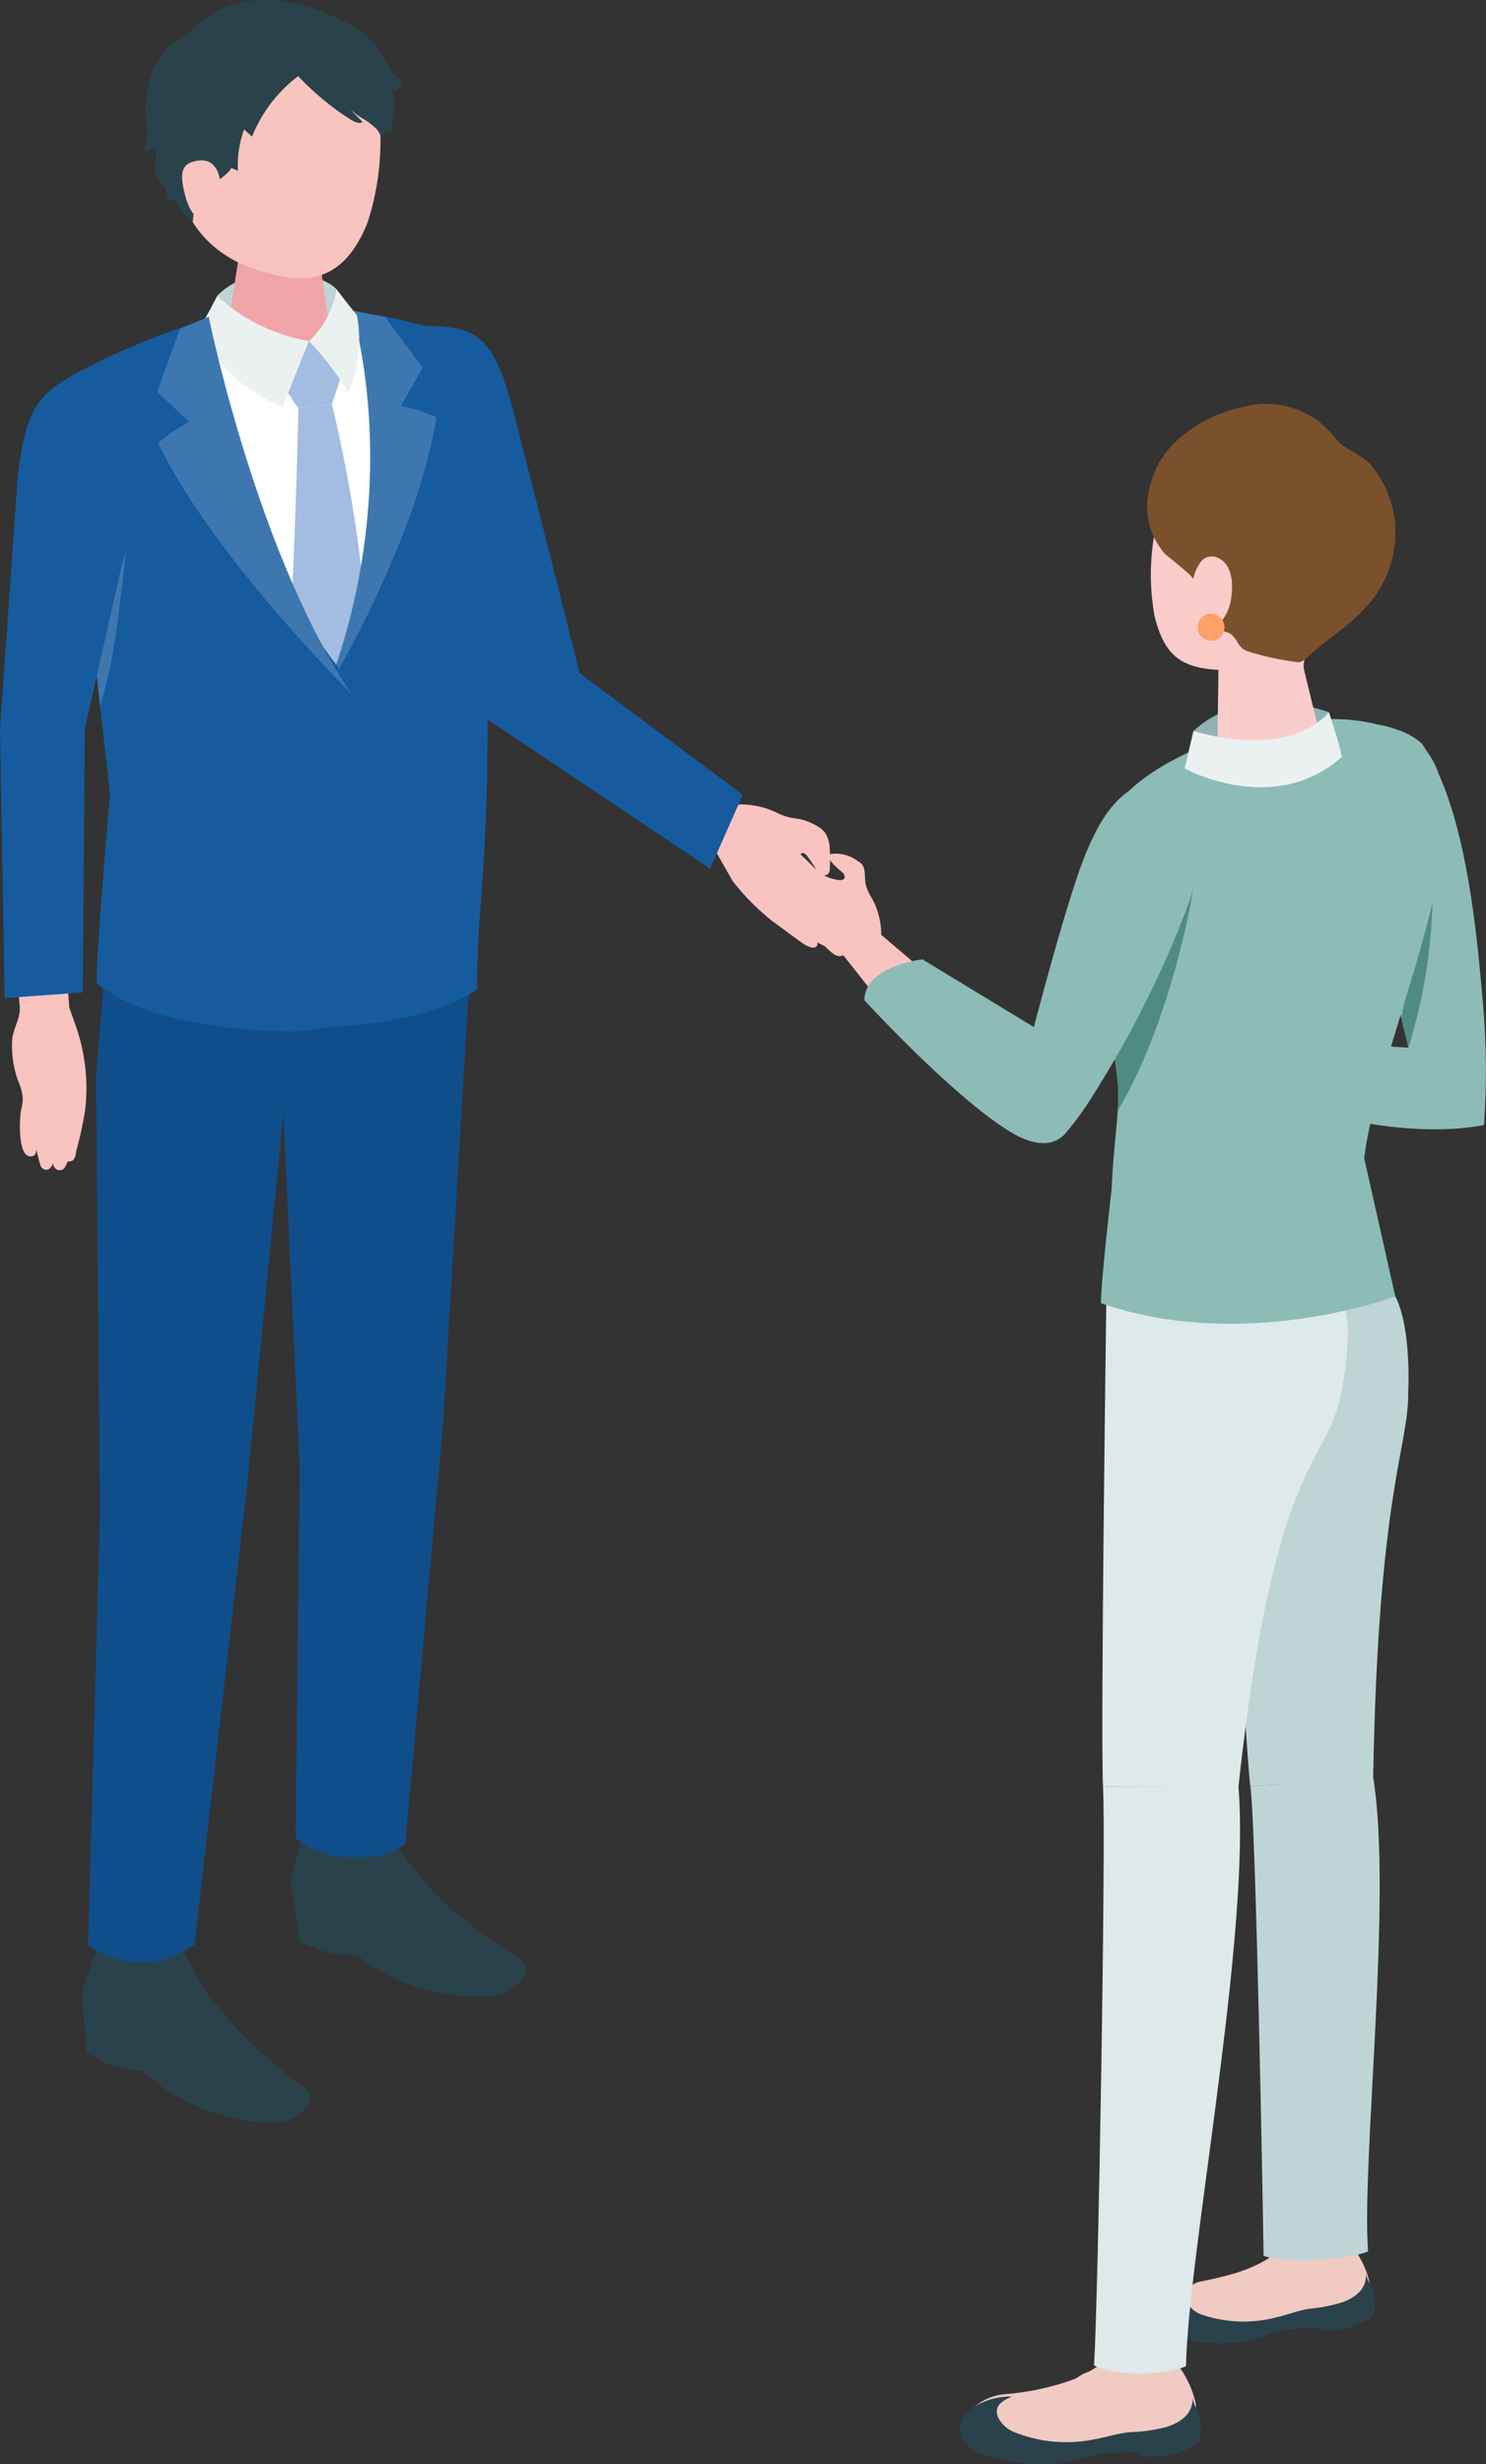 <svg xmlns="http://www.w3.org/2000/svg" xmlns:xlink="http://www.w3.org/1999/xlink" width="127.048" height="210.506" viewBox="0 0 127.048 210.506">
  <rect x="0" y="0" width="127.048" height="210.506" fill="#333333" stroke="none"/>
  <defs>
    <clipPath id="clip-path">
      <path id="SVGID" d="M1046.313,793.508c.187-4.108.615-6.084.568-8.4-.053-2.612-1.607-9.421-2.066-12-.656-3.674,2.609-9.125,2.694-13.328,3.547-3.83,14.2-7.817,21.485-5.993,12.872,2.163.528,24.616-1.084,37.055l2.66,11.813s-12.847,4.849-25.166.585C1045.4,801.391,1046.313,793.508,1046.313,793.508Z" transform="translate(-1044.728 -753.339)" fill="none"/>
    </clipPath>
  </defs>
  <g id="グループ_232" data-name="グループ 232" transform="translate(-498 -3484.041)">
    <g id="グループ_230" data-name="グループ 230" transform="translate(561.506 3518.565)">
      <path id="パス_97" data-name="パス 97" d="M1073.279,1036.488a7.732,7.732,0,0,1,2.07,3.973s.427,1.976-3.4,2.807a7.883,7.883,0,0,1-2.574.206,4.372,4.372,0,0,0-1.8-.186c-1.046.235-2.045.644-3.088.87a8.658,8.658,0,0,1-3.006.142,4.918,4.918,0,0,1-.863-.194c-.9-.3-2.964-.947-3.15-2.054a1.3,1.3,0,0,1,.606-1.218,3.639,3.639,0,0,1,1.341-.485c3.03-.645,6.374-1.085,8.624-3.428a4.163,4.163,0,0,1,2.209-1.066A3.322,3.322,0,0,1,1073.279,1036.488Z" transform="translate(-1021.691 -879.676)" fill="#f1cac4"/>
      <path id="パス_98" data-name="パス 98" d="M1072.008,1046.011a12.915,12.915,0,0,1-2.839.564c-.964.14-1.9.528-2.859.74a11.036,11.036,0,0,1-6.187-.179,2.455,2.455,0,0,1-1.519-1.2c-.373-.9.379-1.331,1.035-1.655a5.383,5.383,0,0,0-3.093,1.086,2.075,2.075,0,0,0-.773,2.348,2.785,2.785,0,0,0,1.931,1.295,14.309,14.309,0,0,0,5.916.364c1.128-.166,2.172-.688,3.277-.948a9.38,9.38,0,0,1,1.639-.17,3.846,3.846,0,0,1,1.232-.077c.1.042.171.119.262.17a1.008,1.008,0,0,0,.482.094,6.892,6.892,0,0,0,4.1-1.294,4.016,4.016,0,0,0,.005-2.089c-.159-.529-.591-.991-.645-1.561C1074.1,1044.832,1073.172,1045.571,1072.008,1046.011Z" transform="translate(-1020.706 -883.871)" fill="#2a424b"/>
      <path id="パス_99" data-name="パス 99" d="M1038.38,1057.855a8.325,8.325,0,0,1,2.373,4.2s.532,2.109-3.552,3.143a8.467,8.467,0,0,1-2.76.317,4.7,4.7,0,0,0-1.938-.134c-1.116.291-2.175.767-3.288,1.05a9.3,9.3,0,0,1-3.227.263,5.276,5.276,0,0,1-.935-.177c-3.285-.959-4.043-1.724-3.767-3.143.245-1.256,1.97-1.973,3.055-2.082a22.239,22.239,0,0,0,6-1.278c.35-.132.6-.392.967-.531a3.7,3.7,0,0,0,1.459-.966,4.481,4.481,0,0,1,2.336-1.227A3.575,3.575,0,0,1,1038.38,1057.855Z" transform="translate(-1002.035 -891.281)" fill="#f1cac4"/>
      <path id="パス_100" data-name="パス 100" d="M1037.463,1069.231a13.918,13.918,0,0,1-3.085.435c-1.044.091-2.07.452-3.115.622a11.864,11.864,0,0,1-6.635-.566,2.638,2.638,0,0,1-1.559-1.381c-.346-.993.487-1.407,1.212-1.715a5.789,5.789,0,0,0-3.388.98,2.232,2.232,0,0,0-.971,2.475,3,3,0,0,0,2,1.508,15.4,15.4,0,0,0,6.333.747c1.222-.11,2.375-.608,3.578-.82a10.05,10.05,0,0,1,1.771-.083,4.137,4.137,0,0,1,1.328-.009c.1.051.177.138.271.2a1.089,1.089,0,0,0,.511.129,7.415,7.415,0,0,0,4.484-1.142,4.322,4.322,0,0,0,.132-2.244c-.139-.578-.575-1.1-.6-1.715C1039.782,1068.09,1038.739,1068.828,1037.463,1069.231Z" transform="translate(-1001.267 -896.417)" fill="#2a424b"/>
      <path id="パス_101" data-name="パス 101" d="M1070.521,781.3l15.168.874-5.451-22.845c-.673-2.224-.158-4.255,2.127-4.545a5.775,5.775,0,0,1,4.453,1.4c3.538,5.058,4.592,14.7,5.2,21.733a66.584,66.584,0,0,1,.128,10.873c-9.448,1.734-21.1-3.353-21.1-3.353Z" transform="translate(-1028.778 -727.2)" fill="#8cbcb5"/>
      <path id="パス_102" data-name="パス 102" d="M1102.352,792.483l2.583-14.043a45.818,45.818,0,0,1-1.976,16.591Z" transform="translate(-1046.049 -740.053)" fill="#508b82"/>
      <path id="パス_103" data-name="パス 103" d="M1074.142,951.749c.475,3.627,1.057,35.028,1.128,40.116,2.02.691,7.1.367,8.931-.38-.566-7.751,2.105-30.29.439-40.5Z" transform="translate(-1030.743 -833.674)" fill="#bfd4d5"/>
      <path id="パス_104" data-name="パス 104" d="M1081.9,902.261c.415-24.256,3.024-28.277,2.994-32.846.239-6.192-1.107-8.286-1.107-8.286l-3.9-.036-10.8,4.07s1.853,34.181,2.309,37.81Z" transform="translate(-1028.004 -784.9)" fill="#bfd4d5"/>
      <path id="パス_105" data-name="パス 105" d="M1045.685,952.695c.252,4.49-.39,43.188-.767,49.435,1.71.968,6.2.873,7.861.065.173-9.543,5.549-36.86,4.481-49.531Z" transform="translate(-1014.886 -834.585)" fill="#dee9e9"/>
      <path id="パス_106" data-name="パス 106" d="M1058.1,899.113c3.13-28.806,7.635-27.132,8.848-33.942,1.036-5.792.2-7.03.2-7.03l-8.19-4.286-12.149,3.566s-.512,37.169-.282,41.661Z" transform="translate(-1015.727 -780.972)" fill="#dee9e9"/>
      <path id="パス_107" data-name="パス 107" d="M1074.183,751.081s-7.012-2.663-11.573,1.61c-.318,1.35-.756,3.2-.756,3.2a13.6,13.6,0,0,0,13.61-.372C1075.17,754.334,1074.183,751.081,1074.183,751.081Z" transform="translate(-1024.076 -724.763)" fill="#91b1b3"/>
      <path id="パス_108" data-name="パス 108" d="M1046.313,793.508c.187-4.108.615-6.084.568-8.4-.053-2.612-1.607-9.421-2.066-12-.656-3.674,2.609-9.125,2.694-13.328,3.547-3.83,14.2-7.817,21.485-5.993,12.872,2.163.528,24.616-1.084,37.055l2.66,11.813s-12.847,4.849-25.166.585C1045.4,801.391,1046.313,793.508,1046.313,793.508Z" transform="translate(-1014.783 -726.434)" fill="#8cbcb5"/>
      <path id="パス_109" data-name="パス 109" d="M1056.682,707.138c.766-1.795,3.054-4.209,8.946-3.73s7.134,4.829,6.824,9.972a9.556,9.556,0,0,1-3.257,6.923,1.777,1.777,0,0,0-.571,1.8c.442,1.806,1.227,5.04,1.227,5.04-.014,1.059-1.96,2.071-4.347,2.26s-4.311-.517-4.3-1.577l.08-5.816c-3.208-.181-4.635-1.226-5.471-4.634A19.9,19.9,0,0,1,1056.682,707.138Z" transform="translate(-1020.616 -699.308)" fill="#facdcb"/>
      <path id="パス_110" data-name="パス 110" d="M1074.183,752.054s-2.961,4.081-11.573,1.61l-.756,3.2s7.642,4.2,13.443-1C1075,754.409,1074.183,752.054,1074.183,752.054Z" transform="translate(-1024.076 -725.736)" fill="#ebf1f1"/>
      <path id="パス_111" data-name="パス 111" d="M1071.224,713.942c-.935.737-1.9,1.45-2.769,2.256a1.209,1.209,0,0,1-.555.354,1.155,1.155,0,0,1-.415-.022,23.721,23.721,0,0,1-4.1-.909c-.889-.344-.786-1.09-1.513-1.527a3.617,3.617,0,0,0-.656-.208c-.662-.241-.2-.6.047-.936a3.723,3.723,0,0,0,.677-1.454c.314-1.551.2-3.313-1.089-3.863a1.2,1.2,0,0,0-1.555.529,4.031,4.031,0,0,0-.428.9,2.249,2.249,0,0,1-.121.4.061.061,0,0,1-.028.026c.316-.1-2.152-1.945-2.38-2.2a6.109,6.109,0,0,1-1.5-3.524,7.811,7.811,0,0,1,2.433-6.042,11.975,11.975,0,0,1,5.922-3,7.394,7.394,0,0,1,7.76,2.752c.634.864,2.261,1.344,3.048,2.294a9,9,0,0,1,1.974,4.478,9.462,9.462,0,0,1-1.953,7.059A16.387,16.387,0,0,1,1071.224,713.942Z" transform="translate(-1020.258 -694.517)" fill="#7b502c"/>
      <path id="パス_112" data-name="パス 112" d="M1064.251,734.819a1.153,1.153,0,1,0,1.153-1.153A1.153,1.153,0,0,0,1064.251,734.819Z" transform="translate(-1025.376 -715.759)" fill="#fca167"/>
      <g id="グループ_13" data-name="グループ 13" transform="translate(29.945 26.906)">
        <g id="グループ_12" data-name="グループ 12" clip-path="url(#clip-path)">
          <path id="パス_113" data-name="パス 113" d="M1047.408,799.033l7.269-13.838c.11-.1-2.036,12.577-7.318,20.294C1047.3,804.583,1047.408,799.033,1047.408,799.033Z" transform="translate(-1046.146 -770.624)" fill="#508b82"/>
        </g>
      </g>
      <path id="パス_114" data-name="パス 114" d="M991.823,789.927l-3.927-4.968-2.551-1.289a17.522,17.522,0,0,1-3.234-2.905c-.858-1.059-1.508-1.84-1.709-2.107-.3-.4-.56-.9-.259-1.106.226-.157.727.209.727.209s-1.2-1.165-1.355-1.35-.395-.578-.145-.807.787.012.787.012c-.494-.48-.5-.831-.314-1.046.238-.272,1.066.093,1.066.093s.032-.689,1.224-.053a26.483,26.483,0,0,1,3.6,3.2,3.941,3.941,0,0,0,1.833.686c.252-.013.5-.111.384-.419a.878.878,0,0,0-.271-.338,5.036,5.036,0,0,1-.961-.958c-.091-.139-.156-.34-.037-.455a.352.352,0,0,1,.164-.076,3.125,3.125,0,0,1,2.262.622,1.254,1.254,0,0,1,.349.273,1.125,1.125,0,0,1,.189.446c.1.437.033.909.147,1.332a4.245,4.245,0,0,0,.517,1.133,6.264,6.264,0,0,1,.784,3.1l4.061,3.458Z" transform="translate(-979.262 -737.827)" fill="#f9c3c0"/>
      <g id="グループ_14" data-name="グループ 14" transform="translate(10.398 31.474)">
        <path id="パス_115" data-name="パス 115" d="M1001.994,782.779s7.755,8.458,12.637,11.336c1.641.967,3.525,1.382,4.688-.127a26.047,26.047,0,0,0,2.228-3.106,88.251,88.251,0,0,0,7.986-15.9,30.053,30.053,0,0,0,1.79-7.98c.188-3.025-1.091-4.062-2.913-3.55-2.968.834-5.5,1.016-8.061,8.309-1.585,4.513-3.864,13.312-3.864,13.312l-9.529-5.79S1001.994,779.851,1001.994,782.779Z" transform="translate(-1001.994 -763.327)" fill="#8cbcb5"/>
      </g>
    </g>
    <g id="グループ_231" data-name="グループ 231" transform="translate(498 3484.041)">
      <path id="パス_116" data-name="パス 116" d="M963.161,764.427l2.553,2.349,1.6,2.808a19.841,19.841,0,0,0,3.472,3.486c1.247.908,2.167,1.6,2.48,1.81.467.316,1.048.581,1.266.229.164-.265-.279-.809-.279-.809s1.386,1.293,1.6,1.454.676.412.921.117-.059-.888-.059-.888c.571.531.968.52,1.2.294.294-.285-.167-1.2-.167-1.2s.777-.076-.011-1.386a29.975,29.975,0,0,0-3.82-3.885c-.2-.323-.4-.643-.572-.981-.068-.135-.42-.659,0-.623a.541.541,0,0,1,.346.256,10.925,10.925,0,0,1,.664.975,1.733,1.733,0,0,0,.451.566.536.536,0,0,0,.67-.011.757.757,0,0,0,.152-.5,13.135,13.135,0,0,0-.02-1.7,2.507,2.507,0,0,0-.38-1.318,2.162,2.162,0,0,0-.591-.515,4.983,4.983,0,0,0-1.814-.7,4.785,4.785,0,0,1-1.711-.492,7.093,7.093,0,0,0-3.554-.705l-5.658-5.272-3.067,4.383Z" transform="translate(-904.677 -694.323)" fill="#f9c3c0"/>
      <path id="パス_117" data-name="パス 117" d="M930.839,709.569s-3.265-13.058-5.639-22.258c-1.805-7-3.255-7.523-9.055-7.4-2.453,6.975,6.647,33.5,6.647,33.5l19.2,12.858,2.795-6.316Z" transform="translate(-881.282 -652.061)" fill="#165b9e"/>
      <path id="パス_118" data-name="パス 118" d="M857.048,733.433l1.1-15.544-3.391-30.767a5.944,5.944,0,0,1,3.512-6.66c6.651-3.012,14.436-6.75,27-1.817,1.721.676,2.364,2.75,2.958,4.5a18.462,18.462,0,0,1,.979,6.563s-.139,3.813-.139,3.813q-.093,10.908-.186,21.815c-.039,4.609-.269,9.156-.6,13.753-.144,2.022-.041,5.146-.041,5.146s-3.781,3.371-14.986,3.312C861.058,737.479,857.048,733.433,857.048,733.433Z" transform="translate(-848.15 -650.082)" fill="#fff"/>
      <path id="パス_119" data-name="パス 119" d="M857.075,982.1,855.7,985.99l.407,5.23a9.222,9.222,0,0,0,4.8,1.589,16.613,16.613,0,0,0,11.266,4.406c1.4.031,3.811-1.292,2.768-2.723-.643-.882-7.4-4.739-10.776-12.524A33.624,33.624,0,0,0,857.075,982.1Z" transform="translate(-848.712 -815.89)" fill="#2a424b"/>
      <path id="パス_120" data-name="パス 120" d="M895.791,960.662l-1.087,3.985.789,5.182a9.169,9.169,0,0,0,4.906,1.2,16.507,16.507,0,0,0,11.557,3.49c1.4-.082,3.7-1.594,2.56-2.937-.706-.828-7.73-4.132-11.663-11.624A33.689,33.689,0,0,0,895.791,960.662Z" transform="translate(-869.876 -804.016)" fill="#2a424b"/>
      <path id="パス_121" data-name="パス 121" d="M890.635,671.367c-1.52-1.626-7.425-2.374-10.209.574a16.308,16.308,0,0,1-.5,2.376l5.1,1.831,5.476-.773A29.329,29.329,0,0,0,890.635,671.367Z" transform="translate(-861.86 -646.658)" fill="#bfd4d5"/>
      <path id="パス_122" data-name="パス 122" d="M887.055,662.261c-2.2,0-3.363,1.235-3.363,2.305l-1.112,7.171c.1,1.242,2.212,2.248,4.714,2.248s4.448-1.006,4.346-2.248l-1.082-7.5C890.469,663.151,889.251,662.261,887.055,662.261Z" transform="translate(-863.298 -642.492)" fill="#f0a4a8"/>
      <path id="パス_123" data-name="パス 123" d="M880.928,624.029c-6.252.047-7.977,4.741-7.977,10.438,0,7.42,4.879,9.7,7.385,10.432,3.054.891,6.849,1.684,9.171-4.163a22.741,22.741,0,0,0,.566-11.863C889.405,626.831,887.18,623.982,880.928,624.029Z" transform="translate(-858.073 -621.747)" fill="#f9c3c0"/>
      <path id="パス_124" data-name="パス 124" d="M898.412,685.355l-2.891-2.609-2.229,3.78,1.324,1.955,2.871-.351Z" transform="translate(-869.11 -653.607)" fill="#a3bce2"/>
      <path id="パス_125" data-name="パス 125" d="M897.868,694.517l-2.871.352s-.231,12.212-1,24.918c-.07,1.162,4.031,3.9,4.031,3.9s3.136-2.979,3.106-4.124A117.466,117.466,0,0,0,897.868,694.517Z" transform="translate(-869.491 -659.993)" fill="#a3bce2"/>
      <path id="パス_126" data-name="パス 126" d="M882.6,627.494a25.139,25.139,0,0,1-2.08-1.947,12.173,12.173,0,0,0-3.94,5.163l-.685-.607a9.273,9.273,0,0,0-.528,3.525l-.624-.264c.337.143-1.766,1.627-1.932,1.768a4.047,4.047,0,0,0-1.294,2.9,6.226,6.226,0,0,1-.994-1.009c-.246-.307-.33-.712-.678-.928a.174.174,0,0,0-.088-.032.235.235,0,0,0-.132.072.513.513,0,0,1-.443.093,1.53,1.53,0,0,0-.292-1.5,3.844,3.844,0,0,1-.549-.811c-.232-.594.115-1.149.018-1.739a1.466,1.466,0,0,0-.176-.438.131.131,0,0,0-.039-.051c-.052-.035-.117.016-.163.058a.893.893,0,0,1-.635.233c.171-.231.14-.708.2-.992a4.267,4.267,0,0,0,.032-1.141,9.666,9.666,0,0,1,.574-4.946,6.451,6.451,0,0,1,1.309-1.855c.507-.5,1.627-.871,2-1.389,0,0,3.819-5.284,12.872-.832a8.216,8.216,0,0,1,3.573,3.115c.214.4.376.824.619,1.206a1.875,1.875,0,0,0,1.019.849,1.9,1.9,0,0,1-.371.611.645.645,0,0,1-.649.178,2.7,2.7,0,0,1,.179,1.935,7.715,7.715,0,0,0-.162.758,1.051,1.051,0,0,0,.159.741.891.891,0,0,1-.62,0c-.16.182-.314.381-.49.544a1.528,1.528,0,0,0-.423-.756,7.007,7.007,0,0,0-.807-.643,10.47,10.47,0,0,1-1.375-.953l1.057,1.056c-.317.18-.709-.008-1.018-.2A21.963,21.963,0,0,1,882.6,627.494Z" transform="translate(-855.031 -619.041)" fill="#2a424b"/>
      <path id="パス_127" data-name="パス 127" d="M877.719,650.852s-.107-2.117-1.927-1.84c-1.554.236-1.517,1.244-1.068,3.009s1.529,2.6,2.621,2.555S877.719,650.852,877.719,650.852Z" transform="translate(-858.888 -635.29)" fill="#f9c3c0"/>
      <path id="パス_128" data-name="パス 128" d="M857.9,847.19,857.565,810l.682-8.732s4.065,3.708,16.215,4.11c9.994.33,14.986-3.312,14.986-3.312l-2.213,37.391L883.99,875.5a7.194,7.194,0,0,1-4.414,1.063,7.507,7.507,0,0,1-4.956-1.646l.357-31.514-1.4-30.389L870.453,845l-4.469,39.014a7.262,7.262,0,0,1-4.506,1.524,7.7,7.7,0,0,1-4.6-1.459Z" transform="translate(-849.349 -717.914)" fill="#0f4e8b"/>
      <path id="パス_129" data-name="パス 129" d="M886.9,678.172s-1.189,2.929-2.229,5.618c-2.895-1.188-4.872-2.7-7.268-6.48.692-1.1,1.652-2.994,1.652-2.994A15.57,15.57,0,0,0,886.9,678.172Z" transform="translate(-860.488 -649.033)" fill="#ebf1f1"/>
      <path id="パス_130" data-name="パス 130" d="M898.931,737.946l1.127-28.075a53.012,53.012,0,0,0,3.033-31.726c-.041-.2-.086-.391-.135-.591-.013-.093-.021-.189-.027-.286l.22.041A47.862,47.862,0,0,1,910.8,679.2c1.793.676,1.738,2.77,2.357,4.516a18.068,18.068,0,0,1,1.128,6.6s-.158,3.842-.158,3.842c-.065,7.272-.235,14.59-.3,21.862-.041,4.609-.347,9.074-.688,13.671-.15,2.022-.192,5.437-.192,5.437s-3.573,3.049-13.976,3.294Z" transform="translate(-872.169 -650.633)" fill="#165b9e"/>
      <path id="パス_131" data-name="パス 131" d="M901.612,709.437s7.647-12.628,9.324-23.255a14.813,14.813,0,0,0-3.055-.965l1.885-3.254-3.218-4.325L903.7,677.1S908.371,691.654,901.612,709.437Z" transform="translate(-873.624 -650.541)" fill="#3e77af"/>
      <path id="パス_132" data-name="パス 132" d="M856.82,681.952a67.254,67.254,0,0,1,7.417-2.889l.022-.068.025.054s4.423,20.68,12.332,30.031c-.141,8.809-1.518,30.257-1.518,30.257a15.246,15.246,0,0,1-2.657.338,50.393,50.393,0,0,1-5.988-.368c-3.563-.515-7.53-1.151-10.909-3.742-.005-.156,0-.376,0-.64l0,0,0,0c.077-3.04.887-12.645,1.125-15.264l.021-.283-.253-2.207L855.214,706.5l-2.054-17.885A5.891,5.891,0,0,1,856.82,681.952Z" transform="translate(-847.28 -651.571)" fill="#165b9e"/>
      <path id="パス_133" data-name="パス 133" d="M858.4,731.17s.994-4.385,2.627-10.9c-.985,9.37-1.382,10.849-2.285,14Z" transform="translate(-850.179 -673.966)" fill="#3e77af"/>
      <path id="パス_134" data-name="パス 134" d="M886.366,710.368s-11.837-11.691-16.49-21.391a14.812,14.812,0,0,1,2.65-1.8l-2.739-2.577,1.969-5.375L874.2,678.2S878.281,698.341,886.366,710.368Z" transform="translate(-856.356 -651.14)" fill="#3e77af"/>
      <path id="パス_135" data-name="パス 135" d="M898.166,677.492a7.7,7.7,0,0,0,2.363-4.43s1.112,1.458,1.735,2.209a11.125,11.125,0,0,1-.743,6.6,24.694,24.694,0,0,0-3.356-4.384" transform="translate(-871.754 -648.352)" fill="#ebf1f1"/>
      <path id="パス_136" data-name="パス 136" d="M847.567,801.8s.565,1.545.765,2.2a16.032,16.032,0,0,1,.62,6.281c-.008.082-.017.163-.027.245a31.445,31.445,0,0,1-.746,3.468c-.068.294-.059.768-.425.914-.016.006-.355.076-.343.03,0,.015-.175.677-.542.742-.295.053-.589-.072-.711-.565,0,0-.107.44-.449.529a.534.534,0,0,1-.605-.371c-.07-.164-.363-1.363-.363-1.363s.021.456-.243.555c-1.4.528-1.177-3.27-1.066-3.842a5.155,5.155,0,0,0,.161-1.081,4.879,4.879,0,0,0-.408-1.493,8.822,8.822,0,0,1-.505-3.383c.051-1.081.709-1.862.659-2.932l-.427-4.158,4.323-.343Z" transform="translate(-841.644 -715.724)" fill="#f9c3c0"/>
      <path id="パス_137" data-name="パス 137" d="M850.141,685.282c-6.333,3.01-7.339,3.633-8.2,10.364l-1.516,21.576.4,23.023,6.676-.48.172-22.538,3.207-14.148C855.234,689.45,850.141,685.282,850.141,685.282Z" transform="translate(-840.424 -654.983)" fill="#165b9e"/>
    </g>
  </g>
</svg>
